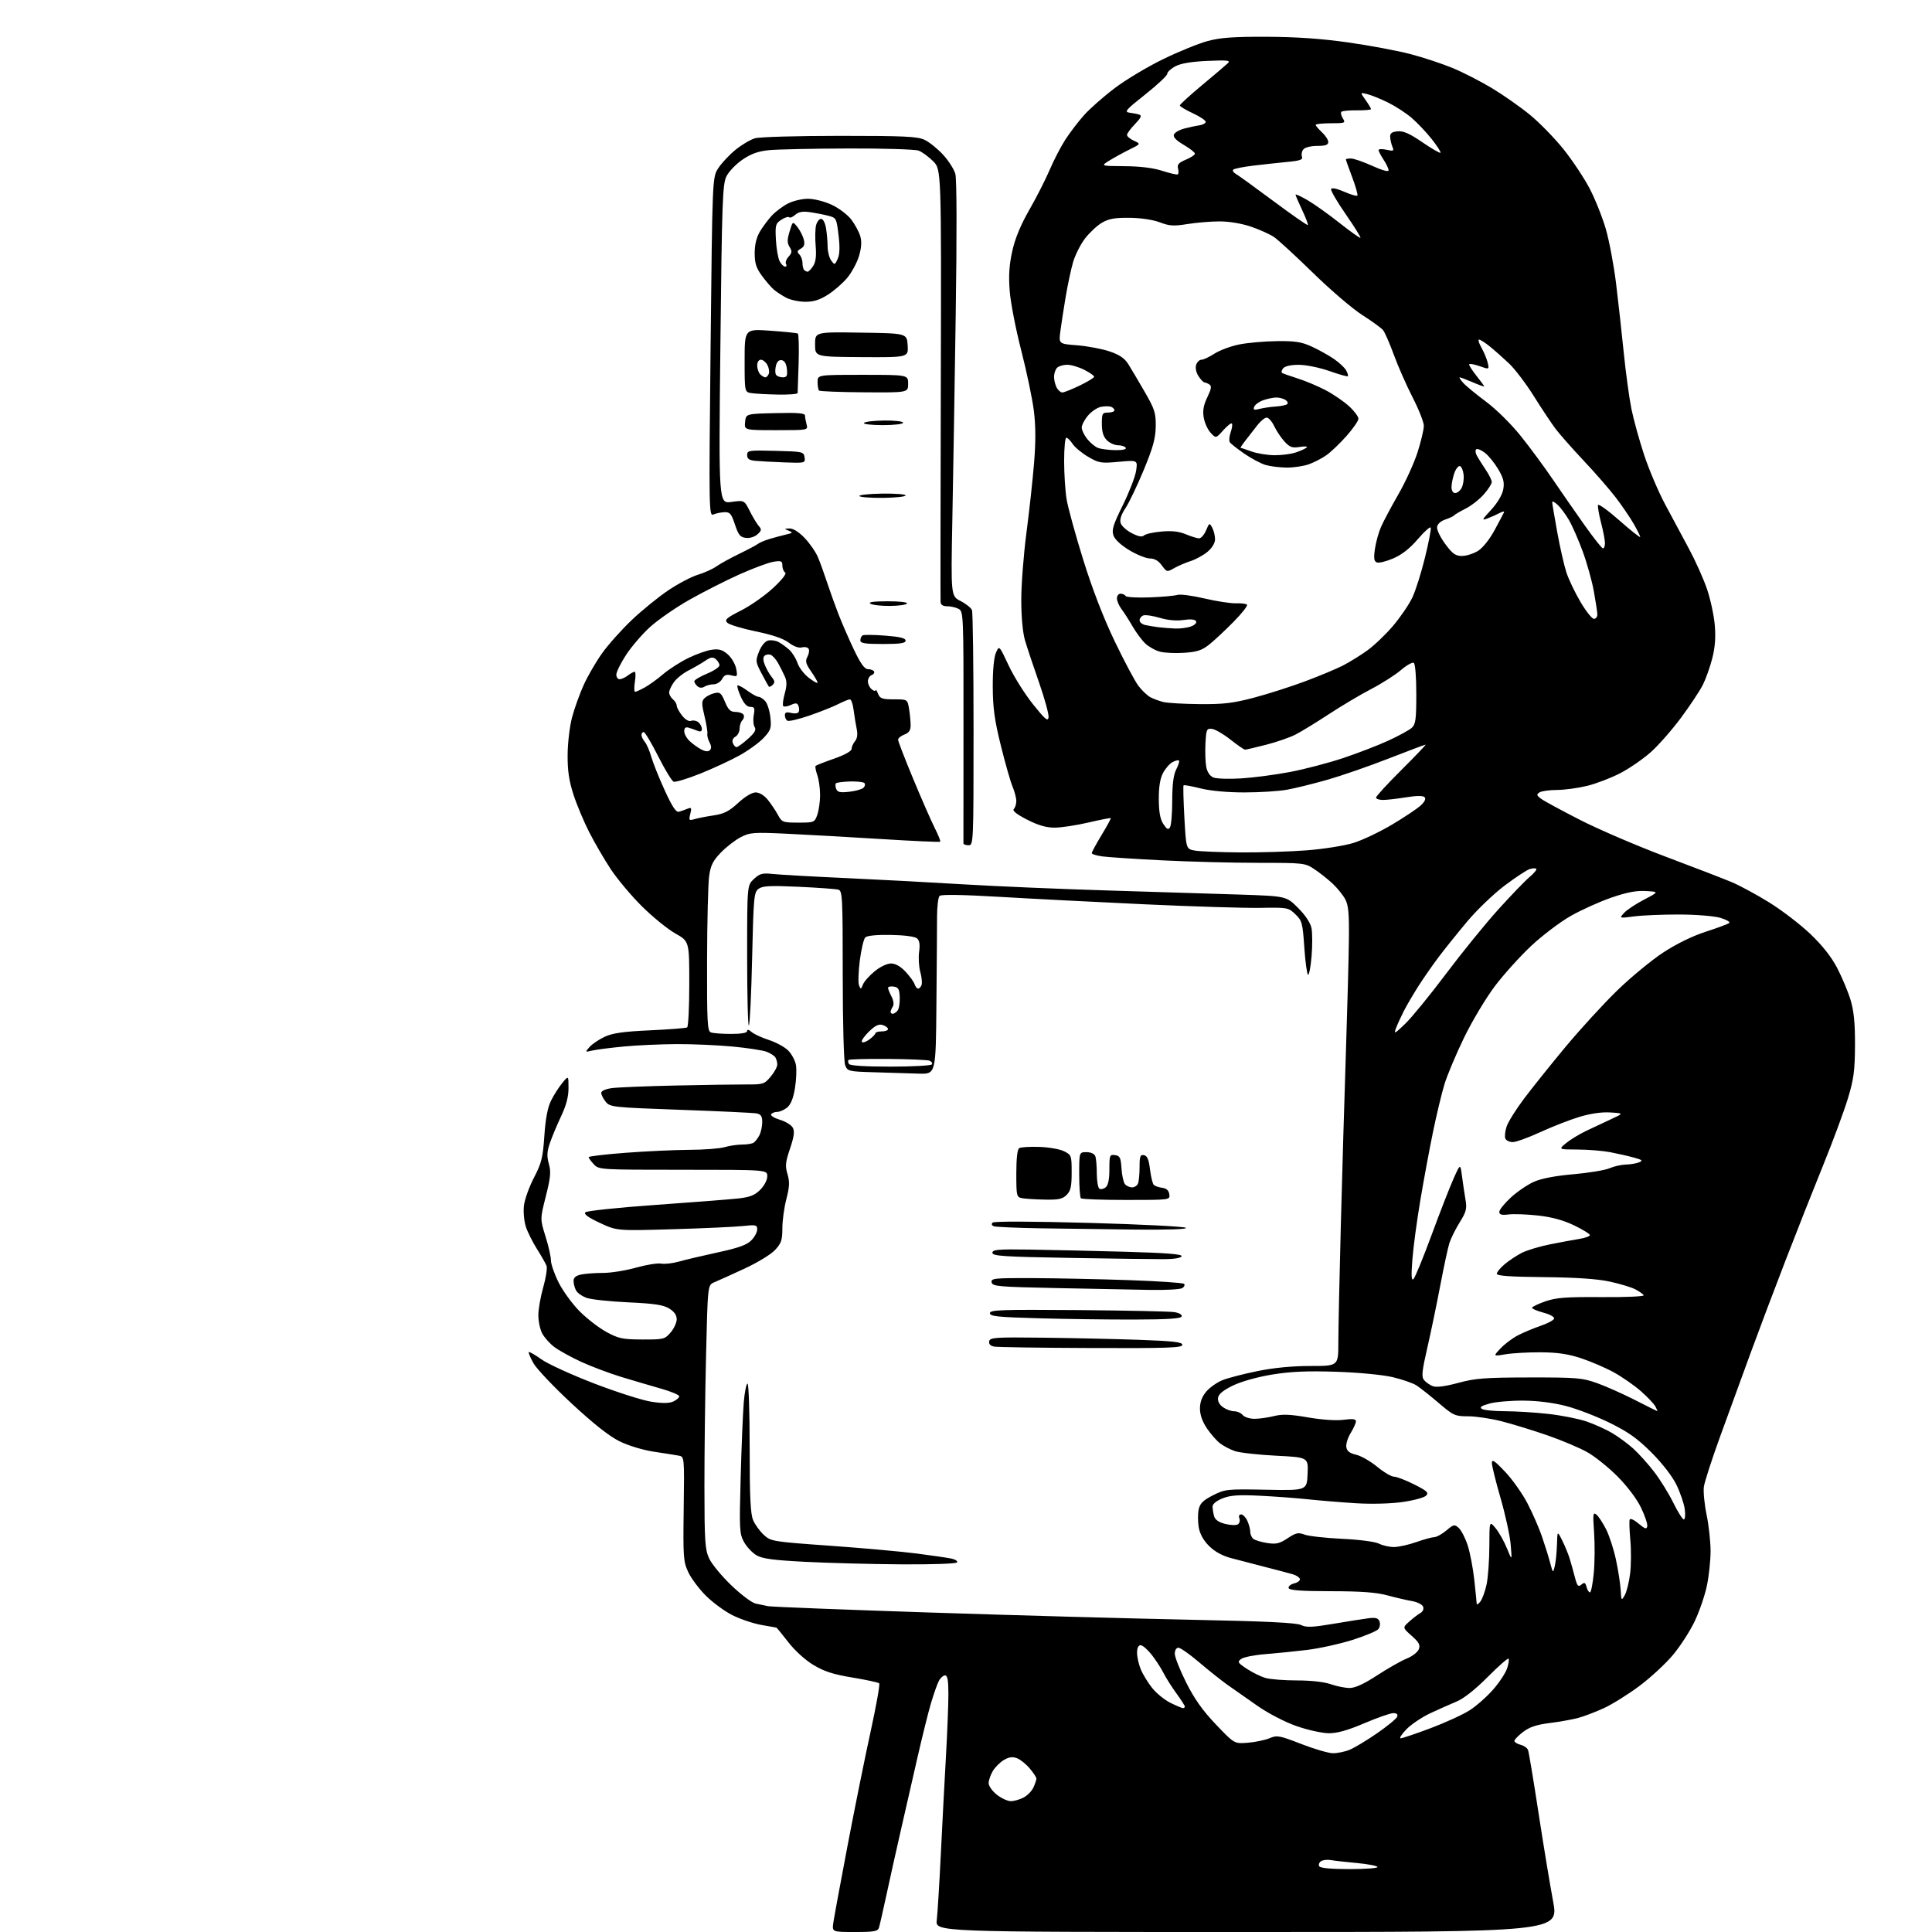 <?xml version="1.0" encoding="UTF-8" standalone="no"?>
<svg 
  version="1.1" 
  xmlns="http://www.w3.org/2000/svg" 
  xmlns:xlink="http://www.w3.org/1999/xlink" 
  xmlns:svg="http://www.w3.org/2000/svg"
  xmlns:rdf="http://www.w3.org/1999/02/22-rdf-syntax-ns#"
  xmlns:cc="http://creativecommons.org/ns#"
  xmlns:dc="http://purl.org/dc/elements/1.1/"
  viewBox="0 0 768 768"
  width="768"
  height="768"
>
<style>svg {background-color: white; }</style>"
<path stroke="none" fill="black" fill-rule="evenodd" d="M339.80,768.00C330.74,768.00 330.74,768.00 331.27,764.25C331.57,762.19 334.12,748.35 336.95,733.50C339.78,718.65 343.90,698.24 346.12,688.15C348.33,678.06 349.85,669.51 349.49,669.15C349.14,668.79 344.37,667.76 338.90,666.86C331.26,665.60 327.66,664.44 323.36,661.86C320.06,659.87 315.96,656.15 313.33,652.75C310.88,649.59 308.77,647.00 308.63,647.00C308.48,647.00 305.72,646.51 302.48,645.91C299.24,645.31 294.10,643.56 291.05,642.01C288.00,640.46 283.30,637.01 280.62,634.34C277.94,631.68 274.79,627.48 273.62,625.00C271.64,620.80 271.52,619.14 271.78,599.78C272.06,579.05 272.06,579.05 269.78,578.63C268.52,578.40 264.12,577.70 260.00,577.09C255.71,576.45 249.89,574.70 246.40,573.00C242.25,570.97 236.15,566.17 227.33,558.00C220.20,551.39 213.33,544.16 212.08,541.93C210.82,539.69 209.98,537.69 210.20,537.47C210.42,537.25 212.70,538.56 215.27,540.39C217.84,542.22 227.26,546.52 236.21,549.96C245.16,553.40 255.36,556.66 258.88,557.20C263.32,557.90 265.99,557.87 267.63,557.12C268.94,556.53 270.00,555.60 270.00,555.05C270.00,554.50 266.74,553.13 262.75,552.00C258.76,550.87 251.68,548.78 247.00,547.36C242.32,545.93 235.16,543.24 231.07,541.37C226.99,539.50 222.15,536.82 220.32,535.43C218.49,534.04 216.32,531.59 215.50,530.00C214.67,528.40 214.00,525.16 214.00,522.80C214.00,520.43 214.88,515.43 215.95,511.69C217.02,507.95 217.61,504.12 217.26,503.19C216.91,502.26 215.20,499.25 213.46,496.50C211.72,493.75 209.72,489.76 209.03,487.63C208.34,485.50 207.99,481.76 208.27,479.31C208.54,476.86 210.33,471.85 212.24,468.18C215.27,462.35 215.80,460.23 216.39,451.50C216.86,444.64 217.69,440.24 219.06,437.50C220.15,435.30 222.16,432.15 223.52,430.50C225.99,427.50 225.99,427.50 225.99,432.50C226.00,435.97 225.09,439.41 223.03,443.77C221.40,447.22 219.40,452.01 218.58,454.41C217.42,457.83 217.33,459.62 218.18,462.64C219.07,465.83 218.87,468.06 216.97,475.55C214.69,484.59 214.69,484.59 216.84,491.47C218.03,495.24 219.00,499.54 219.00,501.01C219.00,502.48 220.37,506.42 222.05,509.78C223.72,513.13 227.45,518.27 230.34,521.19C233.23,524.11 238.04,527.83 241.04,529.47C245.90,532.11 247.47,532.44 255.33,532.47C263.79,532.50 264.27,532.38 266.58,529.69C267.91,528.15 269.00,525.78 269.00,524.43C269.00,522.77 268.02,521.38 265.99,520.14C263.65,518.71 260.03,518.17 249.74,517.70C242.46,517.37 235.03,516.57 233.23,515.94C231.43,515.31 229.52,513.97 228.98,512.96C228.44,511.95 228.00,510.26 228.00,509.19C228.00,507.82 228.91,507.07 231.13,506.62C232.84,506.28 236.75,506.00 239.81,506.00C242.87,506.00 248.72,505.06 252.82,503.91C256.92,502.76 261.41,502.04 262.81,502.30C264.21,502.57 267.41,502.20 269.92,501.49C272.44,500.77 279.39,499.13 285.36,497.84C293.44,496.10 296.84,494.89 298.61,493.11C299.93,491.80 301.00,489.83 301.00,488.74C301.00,486.92 300.53,486.80 295.25,487.37C292.09,487.71 279.53,488.28 267.35,488.64C245.20,489.28 245.20,489.28 238.43,486.11C233.75,483.92 231.98,482.62 232.69,481.91C233.26,481.34 245.83,480.01 260.62,478.97C275.40,477.93 290.18,476.77 293.45,476.41C298.11,475.90 300.00,475.15 302.20,472.96C303.82,471.34 305.00,469.07 305.00,467.58C305.00,465.00 305.00,465.00 271.54,465.00C238.40,465.00 238.06,464.98 236.04,462.81C234.92,461.61 234.00,460.34 234.00,459.99C234.00,459.65 240.64,458.86 248.75,458.25C256.86,457.63 268.23,457.11 274.00,457.08C279.77,457.06 286.07,456.58 287.99,456.02C289.91,455.46 293.06,454.99 294.99,454.98C296.92,454.98 299.00,454.64 299.60,454.23C300.21,453.83 301.22,452.52 301.85,451.32C302.48,450.11 303.00,447.76 303.00,446.08C303.00,443.72 302.50,442.94 300.75,442.60C299.51,442.36 285.91,441.72 270.53,441.17C243.54,440.20 242.49,440.09 240.78,437.97C239.80,436.77 239.00,435.18 239.00,434.45C239.00,433.65 240.67,432.89 243.25,432.54C245.59,432.23 256.95,431.76 268.50,431.51C280.05,431.26 292.70,431.07 296.60,431.09C303.36,431.13 303.84,430.98 306.35,427.99C307.81,426.26 308.99,424.09 308.98,423.17C308.98,422.25 308.63,420.97 308.21,420.31C307.80,419.66 306.22,418.66 304.71,418.08C303.20,417.51 297.14,416.58 291.23,416.02C285.33,415.46 275.32,415.02 269.00,415.05C262.68,415.08 253.22,415.50 248.00,416.00C242.78,416.50 237.15,417.22 235.50,417.60C232.51,418.29 232.50,418.29 234.38,416.17C235.42,415.00 238.12,413.19 240.38,412.13C243.53,410.66 247.79,410.06 258.40,409.57C266.04,409.22 272.68,408.70 273.15,408.41C273.62,408.12 274.00,400.30 274.00,391.04C274.00,374.19 274.00,374.19 268.40,371.03C265.33,369.30 259.34,364.42 255.09,360.19C250.84,355.96 245.28,349.31 242.72,345.42C240.16,341.53 236.34,334.95 234.22,330.80C232.10,326.65 229.28,319.94 227.97,315.88C226.18,310.35 225.59,306.37 225.64,300.00C225.67,295.30 226.47,288.62 227.43,285.06C228.38,281.51 230.46,275.73 232.06,272.21C233.66,268.69 236.94,263.04 239.36,259.65C241.77,256.26 247.08,250.32 251.16,246.45C255.23,242.58 261.77,237.27 265.69,234.64C269.60,232.01 274.90,229.23 277.45,228.46C280.01,227.69 283.31,226.20 284.80,225.14C286.28,224.09 290.36,221.84 293.86,220.15C297.35,218.45 300.73,216.66 301.36,216.16C301.99,215.67 304.07,214.79 306.00,214.22C307.93,213.65 310.85,212.86 312.50,212.48C315.19,211.84 315.30,211.69 313.50,210.96C311.63,210.19 311.65,210.14 313.83,210.07C315.28,210.03 317.55,211.45 319.86,213.86C321.90,215.98 324.30,219.46 325.19,221.61C326.08,223.75 327.69,228.20 328.77,231.50C329.86,234.80 331.87,240.43 333.25,244.00C334.63,247.57 337.42,253.99 339.45,258.25C342.11,263.82 343.68,266.00 345.02,266.00C346.04,266.00 347.13,266.40 347.44,266.90C347.74,267.39 347.32,268.05 346.49,268.36C345.67,268.68 345.00,269.80 345.00,270.85C345.00,271.90 345.68,273.32 346.50,274.00C347.32,274.68 348.03,274.85 348.06,274.37C348.10,273.89 348.53,274.51 349.03,275.75C349.81,277.69 350.67,278.00 355.34,278.00C360.74,278.00 360.74,278.00 361.36,281.75C361.70,283.81 361.98,286.75 361.99,288.27C362.00,290.32 361.34,291.30 359.50,292.00C358.12,292.52 357.00,293.45 357.00,294.05C357.00,294.66 359.73,301.71 363.06,309.73C366.40,317.75 370.25,326.54 371.63,329.26C373.01,331.98 373.96,334.37 373.75,334.59C373.53,334.80 363.04,334.33 350.43,333.54C337.82,332.76 320.95,331.81 312.95,331.43C299.51,330.80 298.11,330.91 294.45,332.79C292.28,333.91 288.73,336.66 286.57,338.89C283.42,342.15 282.50,343.97 281.90,348.22C281.48,351.12 281.11,366.16 281.07,381.64C281.01,406.43 281.19,409.86 282.58,410.39C283.45,410.73 287.05,411.00 290.58,411.00C294.77,411.00 297.00,410.60 297.00,409.85C297.00,409.11 297.64,409.25 298.75,410.22C299.71,411.06 302.82,412.50 305.67,413.42C308.51,414.35 311.95,416.22 313.31,417.58C314.67,418.95 316.06,421.51 316.39,423.28C316.72,425.05 316.55,429.20 316.02,432.50C315.35,436.59 314.37,439.06 312.91,440.25C311.74,441.21 309.95,442.00 308.95,442.00C307.94,442.00 306.85,442.43 306.53,442.95C306.21,443.47 307.78,444.45 310.03,445.13C312.28,445.80 314.58,447.22 315.16,448.29C315.93,449.74 315.66,451.81 314.05,456.58C312.22,461.98 312.07,463.51 313.04,466.73C313.95,469.78 313.86,471.75 312.59,476.66C311.71,480.03 311.00,485.26 311.00,488.29C311.00,492.99 310.57,494.24 308.07,496.92C306.46,498.65 300.95,502.00 295.82,504.36C290.69,506.73 285.34,509.15 283.91,509.74C281.33,510.81 281.33,510.81 280.67,538.65C280.30,553.97 280.01,577.52 280.02,591.00C280.04,612.67 280.26,615.96 281.89,619.50C282.90,621.70 286.87,626.51 290.71,630.19C294.54,633.87 298.88,637.13 300.34,637.44C301.80,637.75 304.06,638.22 305.35,638.48C306.65,638.75 335.56,639.88 369.60,641.00C403.65,642.12 450.18,643.41 473.00,643.87C502.84,644.46 515.24,645.05 517.14,645.96C519.31,647.00 521.59,646.91 530.14,645.47C535.84,644.50 542.12,643.52 544.11,643.27C546.87,642.92 547.87,643.22 548.38,644.54C548.74,645.48 548.53,646.87 547.90,647.62C547.28,648.37 542.66,650.29 537.64,651.89C532.61,653.48 524.45,655.28 519.50,655.88C514.55,656.48 507.05,657.23 502.84,657.56C498.62,657.89 494.38,658.74 493.41,659.44C491.79,660.62 491.98,660.96 495.65,663.39C497.86,664.85 501.20,666.48 503.08,667.02C504.95,667.56 510.60,668.00 515.62,668.00C521.18,668.00 526.41,668.59 529.00,669.50C531.34,670.33 534.71,671.00 536.50,671.00C538.71,671.00 542.21,669.39 547.48,665.95C551.74,663.17 557.01,660.18 559.20,659.30C561.38,658.43 563.54,656.77 563.99,655.61C564.66,653.91 564.11,652.88 561.16,650.26C557.50,647.02 557.50,647.02 560.24,644.56C561.75,643.21 563.74,641.69 564.65,641.18C565.62,640.63 566.06,639.59 565.71,638.68C565.38,637.82 563.39,636.82 561.30,636.46C559.21,636.10 554.80,635.07 551.50,634.18C547.13,632.99 541.04,632.54 529.08,632.53C517.13,632.51 512.56,632.17 512.26,631.29C512.04,630.62 513.03,629.78 514.47,629.42C515.91,629.06 516.92,628.25 516.71,627.63C516.51,627.01 515.25,626.18 513.92,625.80C512.59,625.41 507.68,624.12 503.00,622.92C498.32,621.72 492.14,620.11 489.26,619.34C485.85,618.44 482.82,616.75 480.61,614.54C478.35,612.29 476.97,609.76 476.51,607.09C476.14,604.86 476.13,601.67 476.50,600.00C477.02,597.62 478.27,596.39 482.17,594.41C487.01,591.96 487.72,591.89 503.34,592.19C519.50,592.50 519.50,592.50 519.79,585.91C520.08,579.31 520.08,579.31 507.20,578.66C500.12,578.30 492.79,577.48 490.91,576.84C489.04,576.20 486.38,574.82 485.00,573.76C483.62,572.71 481.26,570.01 479.75,567.77C477.96,565.11 477.00,562.39 477.00,559.93C477.00,557.36 477.80,555.20 479.50,553.19C480.87,551.56 483.77,549.51 485.94,548.64C488.11,547.77 494.37,546.15 499.85,545.03C506.33,543.71 513.70,543.00 520.91,543.00C532.00,543.00 532.00,543.00 532.01,533.75C532.01,528.66 532.46,507.62 533.00,487.00C533.54,466.38 534.44,435.55 535.01,418.50C535.57,401.45 536.11,381.43 536.20,374.00C536.34,363.29 536.04,359.88 534.77,357.50C533.89,355.85 531.67,353.08 529.84,351.35C528.00,349.62 524.75,347.03 522.61,345.60C518.77,343.03 518.48,343.00 500.11,342.99C489.87,342.99 472.73,342.54 462.00,342.00C451.27,341.46 440.59,340.76 438.25,340.44C435.91,340.13 434.00,339.54 434.00,339.12C434.00,338.70 435.76,335.47 437.90,331.93C440.05,328.39 441.68,325.38 441.54,325.23C441.40,325.08 437.38,325.86 432.60,326.98C427.83,328.09 421.80,329.00 419.21,329.00C415.88,329.00 412.68,328.07 408.25,325.80C404.10,323.67 402.34,322.26 403.00,321.60C403.55,321.05 404.00,319.62 404.00,318.42C404.00,317.22 403.31,314.60 402.47,312.59C401.63,310.58 399.54,303.22 397.81,296.22C395.33,286.17 394.67,281.30 394.64,273.00C394.61,266.51 395.09,261.36 395.89,259.50C397.19,256.50 397.19,256.50 400.94,264.50C402.99,268.90 407.34,275.83 410.59,279.90C415.45,285.98 416.56,286.92 416.82,285.16C416.99,283.99 415.28,277.73 413.02,271.26C410.75,264.79 408.24,257.25 407.44,254.50C406.55,251.45 405.97,245.20 405.97,238.50C405.97,232.45 406.89,220.53 408.00,212.00C409.12,203.47 410.49,190.98 411.04,184.24C411.75,175.71 411.73,169.36 410.98,163.32C410.39,158.56 408.13,147.76 405.96,139.33C403.79,130.90 401.72,120.25 401.37,115.66C400.90,109.54 401.17,105.31 402.40,99.80C403.53,94.73 405.73,89.41 409.18,83.40C411.99,78.50 415.63,71.35 417.27,67.50C418.92,63.65 421.71,58.25 423.49,55.50C425.27,52.75 428.61,48.38 430.92,45.78C433.23,43.19 438.74,38.33 443.18,34.99C447.61,31.64 456.25,26.48 462.37,23.51C468.49,20.53 476.43,17.30 480.00,16.33C485.08,14.95 490.20,14.58 503.50,14.62C515.34,14.67 525.21,15.35 536.00,16.88C544.52,18.09 555.68,20.18 560.78,21.53C565.89,22.87 573.42,25.37 577.52,27.07C581.62,28.78 588.61,32.36 593.07,35.04C597.52,37.72 604.30,42.47 608.14,45.61C611.98,48.75 618.01,54.94 621.56,59.37C625.10,63.80 629.77,70.83 631.94,75.01C634.12,79.18 636.99,86.40 638.34,91.05C639.69,95.70 641.51,105.36 642.39,112.50C643.27,119.65 644.65,132.08 645.46,140.13C646.27,148.18 647.65,158.30 648.53,162.63C649.42,166.96 651.71,175.22 653.62,181.00C655.54,186.78 659.27,195.55 661.92,200.50C664.56,205.45 668.82,213.39 671.38,218.13C673.94,222.88 677.17,230.08 678.55,234.13C679.93,238.19 681.33,244.65 681.65,248.50C682.07,253.38 681.76,257.40 680.64,261.75C679.76,265.19 678.08,269.91 676.90,272.25C675.72,274.59 671.83,280.45 668.26,285.28C664.68,290.11 659.27,296.27 656.23,298.98C653.19,301.69 647.73,305.45 644.10,307.34C640.47,309.23 634.55,311.50 630.94,312.39C627.33,313.27 621.93,314.01 618.94,314.02C615.95,314.02 612.83,314.46 612.00,314.98C610.72,315.79 610.79,316.14 612.50,317.46C613.60,318.30 620.58,322.09 628.00,325.88C635.42,329.68 650.73,336.25 662.00,340.49C673.27,344.73 685.13,349.30 688.35,350.65C691.56,352.00 698.28,355.63 703.27,358.72C708.26,361.81 715.59,367.42 719.56,371.19C724.38,375.77 727.94,380.27 730.30,384.77C732.23,388.47 734.63,394.20 735.63,397.50C736.95,401.91 737.42,406.69 737.39,415.50C737.34,425.58 736.90,428.94 734.62,436.50C733.13,441.45 728.72,453.38 724.81,463.00C720.90,472.62 714.14,489.73 709.79,501.00C705.43,512.27 699.16,528.92 695.83,538.00C692.51,547.08 687.09,561.92 683.79,571.00C680.49,580.08 677.58,589.09 677.31,591.04C677.05,592.98 677.54,598.02 678.42,602.24C679.29,606.46 679.99,612.97 679.98,616.71C679.97,620.44 679.30,626.64 678.49,630.47C677.68,634.31 675.51,640.61 673.67,644.47C671.84,648.34 667.96,654.35 665.06,657.83C662.16,661.31 656.13,666.89 651.65,670.23C647.17,673.57 640.80,677.54 637.50,679.05C634.20,680.56 629.62,682.30 627.33,682.91C625.03,683.53 619.95,684.44 616.04,684.93C610.82,685.58 608.00,686.53 605.46,688.46C603.56,689.91 602.00,691.52 602.00,692.03C602.00,692.54 603.09,693.24 604.43,693.57C605.76,693.91 607.11,694.84 607.42,695.65C607.73,696.46 609.58,707.56 611.53,720.31C613.48,733.06 616.11,749.01 617.37,755.75C619.66,768.00 619.66,768.00 495.74,768.00C371.81,768.00 371.81,768.00 372.38,763.25C372.69,760.64 373.43,748.60 374.02,736.50C374.61,724.40 375.52,706.98 376.05,697.79C376.57,688.60 377.00,677.68 377.00,673.54C377.00,667.93 376.66,666.00 375.67,666.00C374.94,666.00 373.82,667.01 373.18,668.25C372.54,669.49 371.15,673.42 370.09,677.00C369.02,680.58 366.57,690.48 364.62,699.00C362.68,707.52 359.70,720.58 358.00,728.00C356.30,735.42 353.79,746.67 352.43,753.00C351.07,759.33 349.71,765.29 349.41,766.25C348.94,767.75 347.56,768.00 339.80,768.00zM536.62,743.00C542.94,743.00 547.88,742.61 547.59,742.14C547.29,741.67 543.60,740.97 539.38,740.58C535.15,740.20 530.53,739.68 529.10,739.42C527.67,739.16 525.88,739.36 525.12,739.86C524.36,740.36 524.05,741.28 524.43,741.89C524.87,742.60 529.26,743.00 536.62,743.00zM401.80,715.99C403.06,716.00 405.34,715.36 406.85,714.57C408.37,713.79 410.15,711.97 410.81,710.53C411.46,709.09 412.00,707.51 412.00,707.03C412.00,706.55 410.80,704.73 409.34,702.99C407.87,701.25 405.59,699.41 404.25,698.91C402.49,698.24 401.08,698.43 399.05,699.63C397.52,700.53 395.54,702.52 394.64,704.04C393.74,705.56 393.00,707.72 393.00,708.83C393.00,709.94 394.46,712.01 396.25,713.42C398.04,714.83 400.53,715.98 401.80,715.99zM529.78,696.93C531.59,696.97 534.64,696.34 536.56,695.54C538.49,694.73 543.39,691.78 547.45,688.97C551.51,686.16 555.09,683.22 555.39,682.43C555.76,681.47 555.25,681.00 553.84,681.00C552.69,681.00 547.53,682.80 542.38,685.00C535.80,687.81 531.61,689.00 528.26,688.99C525.64,688.98 519.90,687.72 515.50,686.19C510.89,684.58 504.33,681.20 500.00,678.20C495.88,675.34 490.45,671.54 487.94,669.75C485.43,667.96 480.34,663.91 476.63,660.75C472.92,657.59 469.24,655.00 468.44,655.00C467.59,655.00 467.00,655.98 467.00,657.40C467.00,658.72 469.03,663.85 471.51,668.80C474.78,675.34 478.03,679.92 483.35,685.51C490.68,693.20 490.68,693.20 496.09,692.76C499.07,692.51 502.94,691.70 504.69,690.96C507.64,689.71 508.57,689.88 517.19,693.23C522.31,695.22 527.98,696.89 529.78,696.93zM556.79,691.00C557.44,691.00 562.79,689.19 568.69,686.98C574.58,684.76 581.57,681.56 584.23,679.85C586.89,678.15 591.07,674.45 593.53,671.64C595.99,668.84 598.49,665.04 599.10,663.20C599.70,661.37 599.96,659.63 599.67,659.34C599.38,659.05 595.63,662.35 591.32,666.68C586.41,671.62 581.83,675.23 579.00,676.40C576.52,677.42 571.80,679.52 568.50,681.07C565.20,682.62 560.95,685.48 559.05,687.44C557.16,689.40 556.14,691.00 556.79,691.00zM470.25,679.00C470.66,679.00 471.00,678.72 471.00,678.38C471.00,678.05 469.48,675.68 467.63,673.13C465.78,670.59 463.46,666.92 462.49,665.00C461.52,663.08 459.40,659.81 457.78,657.75C456.16,655.69 454.19,654.00 453.42,654.00C452.51,654.00 452.00,655.08 452.00,657.03C452.00,658.70 452.67,661.66 453.49,663.62C454.30,665.58 456.33,668.89 457.99,670.98C459.65,673.08 462.92,675.74 465.25,676.90C467.59,678.05 469.84,679.00 470.25,679.00zM588.47,636.64C589.25,635.62 590.36,632.56 590.94,629.84C591.52,627.12 592.02,620.31 592.04,614.70C592.07,604.50 592.07,604.50 594.54,607.50C595.90,609.15 597.93,612.75 599.04,615.50C601.07,620.50 601.07,620.50 600.52,614.00C600.22,610.42 598.40,602.10 596.49,595.50C594.58,588.90 593.02,582.60 593.04,581.50C593.07,579.94 594.22,580.72 598.31,585.05C601.19,588.10 605.17,593.73 607.16,597.55C609.15,601.37 611.71,607.20 612.85,610.50C614.00,613.80 615.48,618.52 616.14,621.00C617.35,625.49 617.35,625.50 618.06,622.50C618.45,620.85 618.83,617.02 618.92,614.00C619.08,608.50 619.08,608.50 620.98,612.31C622.03,614.40 623.33,617.55 623.89,619.31C624.44,621.06 625.39,624.45 626.00,626.82C626.95,630.49 627.34,630.96 628.61,629.91C629.84,628.89 630.20,629.05 630.67,630.84C630.98,632.03 631.59,633.00 632.03,633.00C632.47,633.00 633.15,629.54 633.55,625.31C633.95,621.08 634.00,613.84 633.68,609.22C633.15,601.75 633.25,600.97 634.62,602.10C635.47,602.80 637.19,605.43 638.46,607.94C639.73,610.45 641.49,615.88 642.37,620.00C643.25,624.12 644.09,629.52 644.24,632.00C644.49,636.35 644.55,636.42 645.87,634.10C646.62,632.78 647.57,628.95 647.99,625.58C648.41,622.22 648.45,616.25 648.09,612.32C647.73,608.40 647.61,604.68 647.81,604.08C648.02,603.44 649.52,604.10 651.34,605.63C653.91,607.80 654.56,608.00 654.81,606.71C654.98,605.84 653.87,602.51 652.33,599.31C650.67,595.86 646.89,590.84 643.02,586.94C639.43,583.33 634.02,578.98 631.00,577.28C627.98,575.57 620.83,572.55 615.12,570.57C609.41,568.59 601.23,566.08 596.95,564.99C592.67,563.89 586.68,563.00 583.64,563.00C578.41,563.00 577.76,562.71 571.95,557.75C568.56,554.86 564.61,551.73 563.17,550.78C561.73,549.83 557.39,548.32 553.53,547.42C549.44,546.48 540.01,545.58 531.00,545.29C519.45,544.92 512.99,545.21 505.62,546.42C499.79,547.38 493.45,549.16 490.12,550.77C486.22,552.67 484.41,554.16 484.19,555.65C484.00,557.00 484.74,558.40 486.17,559.40C487.42,560.28 489.41,561.00 490.60,561.00C491.79,561.00 493.32,561.67 494.00,562.50C494.68,563.33 496.79,564.00 498.68,564.00C500.57,564.00 504.04,563.51 506.40,562.92C509.73,562.08 512.76,562.20 519.96,563.44C525.56,564.41 531.16,564.78 534.11,564.39C537.72,563.91 539.00,564.07 539.00,565.00C539.00,565.70 538.07,567.77 536.93,569.62C535.79,571.46 535.00,573.97 535.18,575.20C535.41,576.83 536.46,577.66 539.09,578.28C541.07,578.74 544.83,580.90 547.45,583.06C550.07,585.23 553.08,587.00 554.14,587.00C555.19,587.00 558.80,588.39 562.16,590.08C567.38,592.72 568.06,593.36 566.87,594.56C566.10,595.33 561.88,596.46 557.49,597.08C552.77,597.75 545.21,597.94 539.00,597.56C533.23,597.20 524.67,596.50 520.00,596.00C515.33,595.51 506.65,594.86 500.71,594.57C492.25,594.16 489.07,594.39 485.96,595.63C483.58,596.58 482.01,597.87 482.01,598.86C482.02,599.76 482.29,601.47 482.60,602.65C483.00,604.11 484.41,605.11 486.99,605.77C489.09,606.30 491.37,606.39 492.05,605.97C492.73,605.55 493.01,604.48 492.68,603.60C492.31,602.64 492.58,602.00 493.37,602.00C494.09,602.00 495.20,603.15 495.84,604.55C496.48,605.95 497.00,607.92 497.00,608.92C497.00,609.93 497.56,611.20 498.25,611.74C498.94,612.28 501.41,613.02 503.75,613.38C507.30,613.92 508.65,613.60 511.85,611.48C515.16,609.29 516.10,609.09 518.57,610.03C520.15,610.63 526.86,611.38 533.47,611.70C540.49,612.04 546.62,612.84 548.20,613.64C549.69,614.39 552.39,614.99 554.20,614.97C556.02,614.95 559.98,614.06 563.00,613.00C566.02,611.94 569.25,611.05 570.17,611.03C571.09,611.01 573.25,609.82 574.96,608.38C577.87,605.93 578.19,605.87 579.89,607.40C580.89,608.31 582.48,611.40 583.42,614.27C584.36,617.15 585.54,623.33 586.05,628.00C586.55,632.67 586.99,636.95 587.01,637.50C587.04,638.05 587.70,637.66 588.47,636.64zM358.19,621.85C346.26,621.77 329.12,621.32 320.10,620.85C307.40,620.20 303.02,619.61 300.71,618.25C299.07,617.29 296.85,614.92 295.77,613.00C293.95,609.72 293.86,608.09 294.43,587.19C294.76,574.92 295.32,561.53 295.66,557.44C296.01,553.35 296.68,550.00 297.15,550.00C297.62,550.00 298.00,561.49 298.00,575.53C298.00,594.99 298.33,601.83 299.38,604.28C300.13,606.05 302.05,608.69 303.63,610.14C306.43,612.72 307.06,612.82 330.00,614.46C342.93,615.38 358.45,616.77 364.50,617.56C370.55,618.34 376.74,619.25 378.26,619.57C379.78,619.90 380.76,620.58 380.45,621.08C380.13,621.60 370.47,621.94 358.19,621.85zM669.35,604.00C669.85,604.00 670.02,602.17 669.72,599.94C669.42,597.70 667.92,593.32 666.40,590.20C664.73,586.79 660.77,581.68 656.49,577.40C650.93,571.84 647.29,569.25 639.93,565.62C634.74,563.07 626.90,560.05 622.50,558.91C617.45,557.60 611.18,556.81 605.50,556.77C600.55,556.74 594.51,557.26 592.08,557.94C588.82,558.85 588.03,559.41 589.08,560.07C589.86,560.56 594.01,560.98 598.29,560.98C602.57,560.99 610.34,561.47 615.54,562.06C620.75,562.64 627.56,563.99 630.67,565.06C633.79,566.13 638.34,568.18 640.79,569.62C643.24,571.06 647.04,573.85 649.23,575.82C651.41,577.80 655.15,581.94 657.52,585.03C659.90,588.12 663.33,593.65 665.14,597.32C666.95,601.00 668.84,604.00 669.35,604.00zM658.79,560.95C658.94,560.98 658.61,560.15 658.05,559.10C657.50,558.06 654.90,555.32 652.29,553.02C649.67,550.72 644.83,547.35 641.52,545.53C638.21,543.71 632.35,541.19 628.50,539.92C623.38,538.23 619.09,537.60 612.50,537.56C607.55,537.53 601.25,537.88 598.50,538.34C593.50,539.18 593.50,539.18 596.50,536.00C598.15,534.25 601.29,531.89 603.49,530.77C605.68,529.64 609.71,527.96 612.43,527.03C615.15,526.11 617.56,524.83 617.77,524.19C617.99,523.53 616.20,522.51 613.58,521.81C611.06,521.14 609.00,520.26 609.00,519.87C609.00,519.48 611.36,518.34 614.25,517.33C618.62,515.81 622.39,515.52 636.73,515.62C646.44,515.69 653.72,515.36 653.42,514.87C653.12,514.38 651.57,513.31 649.98,512.49C648.38,511.66 643.80,510.29 639.79,509.43C634.90,508.38 626.34,507.80 613.75,507.68C600.29,507.55 595.00,507.17 595.00,506.34C595.00,505.70 596.41,503.99 598.13,502.54C599.86,501.09 602.92,499.06 604.93,498.03C606.95,497.01 611.95,495.49 616.05,494.67C620.15,493.85 625.41,492.87 627.75,492.50C630.09,492.13 632.00,491.44 632.00,490.97C632.00,490.51 629.19,488.77 625.75,487.11C621.51,485.07 616.93,483.81 611.50,483.20C607.10,482.71 601.81,482.51 599.75,482.76C596.90,483.11 596.00,482.86 596.00,481.74C596.00,480.92 598.06,478.36 600.57,476.04C603.09,473.72 607.22,470.90 609.76,469.78C612.74,468.46 618.28,467.40 625.44,466.78C631.52,466.25 637.98,465.18 639.78,464.41C641.59,463.63 644.52,462.97 646.28,462.93C648.05,462.89 650.40,462.50 651.50,462.06C653.20,461.38 652.88,461.08 649.41,460.13C647.16,459.51 642.94,458.56 640.02,458.00C637.11,457.45 631.30,456.98 627.11,456.96C619.50,456.93 619.50,456.93 622.50,454.44C624.15,453.07 627.75,450.88 630.50,449.56C633.25,448.24 637.75,446.13 640.50,444.86C645.50,442.55 645.50,442.55 640.12,442.22C636.64,442.00 632.26,442.64 627.74,444.01C623.89,445.18 616.91,447.91 612.23,450.07C607.55,452.23 602.64,454.00 601.33,454.00C600.01,454.00 598.69,453.34 598.38,452.54C598.07,451.74 598.31,449.60 598.91,447.79C599.51,445.98 602.59,441.05 605.75,436.84C608.91,432.62 616.35,423.34 622.28,416.20C628.22,409.07 637.51,398.92 642.94,393.66C648.37,388.39 656.62,381.59 661.28,378.56C666.54,375.13 672.93,372.02 678.13,370.35C682.73,368.87 686.89,367.31 687.38,366.90C687.86,366.49 686.28,365.57 683.88,364.86C681.41,364.13 674.26,363.55 667.50,363.53C660.90,363.52 652.83,363.85 649.57,364.28C643.64,365.06 643.64,365.06 645.57,362.92C646.63,361.74 650.20,359.37 653.50,357.64C659.50,354.50 659.50,354.50 654.26,354.20C650.46,353.98 646.68,354.70 640.54,356.82C635.87,358.43 628.59,361.71 624.36,364.12C620.13,366.53 613.08,371.88 608.68,376.00C604.28,380.12 597.78,387.32 594.24,392.00C590.70,396.68 585.18,405.90 581.98,412.50C578.78,419.10 575.26,427.47 574.16,431.11C573.06,434.74 571.01,443.29 569.61,450.11C568.21,456.92 565.95,469.11 564.59,477.19C563.23,485.27 561.81,495.84 561.44,500.69C560.94,507.18 561.05,509.22 561.88,508.45C562.49,507.87 565.73,500.00 569.07,490.95C572.41,481.90 576.34,471.80 577.82,468.50C580.50,462.50 580.50,462.50 581.16,467.50C581.52,470.25 582.14,474.42 582.54,476.77C583.18,480.49 582.88,481.68 580.25,485.90C578.59,488.57 576.75,492.27 576.16,494.13C575.57,495.98 573.94,503.57 572.53,511.00C571.12,518.42 568.81,529.57 567.38,535.77C565.22,545.18 565.01,547.31 566.11,548.63C566.83,549.50 568.39,550.58 569.59,551.03C571.00,551.57 574.49,551.12 579.63,549.73C586.44,547.88 590.26,547.59 608.00,547.56C626.87,547.54 629.01,547.72 634.88,549.82C638.39,551.08 645.14,554.09 649.88,556.50C654.62,558.92 658.63,560.92 658.79,560.95zM433.75,535.86C413.81,535.79 396.46,535.53 395.19,535.29C393.68,535.00 393.00,534.27 393.22,533.17C393.52,531.66 395.60,531.52 414.52,531.75C426.06,531.88 443.26,532.27 452.75,532.60C466.53,533.09 470.00,533.49 470.00,534.61C470.00,535.77 464.13,535.98 433.75,535.86zM450.92,524.54C440.79,524.57 423.73,524.34 413.00,524.04C396.57,523.59 393.50,523.26 393.50,522.00C393.50,520.69 397.93,520.54 428.50,520.78C447.75,520.94 464.99,521.30 466.81,521.59C468.77,521.90 469.97,522.60 469.73,523.31C469.44,524.17 464.26,524.51 450.92,524.54zM457.00,512.76C450.68,512.65 434.03,512.32 420.01,512.03C396.78,511.55 394.50,511.35 394.19,509.75C393.88,508.14 395.17,508.01 410.68,508.07C419.93,508.11 437.05,508.47 448.72,508.87C460.39,509.27 470.28,509.94 470.69,510.36C471.10,510.77 470.78,511.53 469.97,512.04C469.16,512.55 463.32,512.88 457.00,512.76zM462.92,500.54C459.39,500.56 442.55,500.34 425.50,500.04C398.85,499.58 394.50,499.29 394.50,498.00C394.50,496.72 396.73,496.53 409.50,496.73C417.75,496.86 434.76,497.24 447.30,497.59C463.64,498.05 469.99,498.55 469.72,499.36C469.49,500.05 466.80,500.52 462.92,500.54zM451.45,488.78C439.93,488.65 422.85,488.42 413.50,488.27C404.15,488.11 395.86,487.75 395.08,487.46C394.22,487.14 394.02,486.58 394.59,486.01C395.15,485.45 410.11,485.49 433.01,486.12C453.63,486.69 470.93,487.57 471.45,488.08C472.03,488.64 464.28,488.91 451.45,488.78zM415.25,476.86C411.54,476.79 407.49,476.53 406.25,476.29C404.11,475.88 404.00,475.41 404.00,466.49C404.00,460.48 404.41,456.86 405.16,456.40C405.79,456.01 409.38,455.79 413.13,455.91C416.89,456.03 421.32,456.81 422.98,457.64C425.90,459.10 426.00,459.37 426.00,466.07C426.00,471.67 425.62,473.38 424.00,475.00C422.36,476.64 420.78,476.98 415.25,476.86zM447.74,477.00C438.16,477.00 430.03,476.70 429.67,476.33C429.30,475.97 429.00,471.69 429.00,466.83C429.00,458.00 429.00,458.00 431.89,458.00C433.61,458.00 435.03,458.64 435.39,459.58C435.73,460.45 436.00,463.58 436.00,466.52C436.00,469.47 436.47,472.17 437.04,472.53C437.62,472.88 438.74,472.63 439.54,471.96C440.52,471.15 441.00,468.79 441.00,464.81C441.00,459.21 441.13,458.88 443.25,459.18C445.19,459.46 445.54,460.19 445.81,464.47C445.99,467.21 446.60,470.02 447.19,470.72C447.77,471.43 449.04,472.00 450.02,472.00C450.99,472.00 452.06,471.29 452.39,470.42C452.73,469.55 453.00,466.59 453.00,463.84C453.00,459.63 453.27,458.91 454.75,459.19C456.05,459.44 456.67,460.90 457.15,464.87C457.51,467.80 458.19,470.57 458.65,471.02C459.12,471.47 460.62,471.98 462.00,472.17C463.70,472.39 464.60,473.22 464.82,474.75C465.14,477.00 465.14,477.00 447.74,477.00zM365.25,426.79C361.54,426.67 353.65,426.43 347.71,426.25C337.22,425.94 336.90,425.86 335.96,423.40C335.42,421.96 335.00,406.45 335.00,387.50C335.00,356.58 334.87,354.10 333.25,353.65C332.29,353.38 325.20,352.87 317.50,352.51C306.06,351.99 303.14,352.14 301.54,353.32C299.71,354.68 299.54,356.50 298.98,380.86C298.66,395.21 298.08,407.26 297.69,407.64C297.31,408.02 297.00,395.64 297.00,380.12C297.00,351.90 297.00,351.90 299.70,349.40C302.05,347.22 303.04,346.97 307.45,347.44C310.23,347.73 323.07,348.45 336.00,349.04C348.93,349.63 370.07,350.75 383.00,351.54C395.93,352.32 421.80,353.42 440.50,353.98C459.20,354.54 482.79,355.28 492.91,355.61C511.32,356.23 511.32,356.23 515.99,360.90C518.92,363.83 520.92,366.83 521.34,368.96C521.71,370.82 521.73,375.85 521.37,380.14C521.01,384.43 520.37,387.73 519.95,387.47C519.54,387.21 518.87,382.31 518.48,376.58C517.82,366.86 517.58,365.97 514.92,363.43C512.14,360.76 511.82,360.70 500.95,360.89C494.83,361.00 474.22,360.36 455.16,359.48C436.10,358.60 410.15,357.27 397.50,356.52C382.72,355.65 374.14,355.51 373.50,356.13C372.95,356.66 372.50,360.34 372.49,364.30C372.49,368.26 372.38,383.99 372.24,399.25C372.00,427.00 372.00,427.00 365.25,426.79zM354.00,424.00C362.74,424.00 370.13,423.60 370.44,423.10C370.74,422.61 370.32,421.95 369.50,421.64C368.67,421.32 361.22,421.01 352.92,420.94C344.63,420.88 337.61,421.06 337.32,421.35C337.03,421.63 337.10,422.35 337.46,422.93C337.88,423.62 343.83,424.00 354.00,424.00zM345.53,413.25C346.85,412.29 347.95,411.16 347.97,410.75C347.99,410.34 349.12,410.00 350.50,410.00C351.88,410.00 353.00,409.58 353.00,409.07C353.00,408.55 352.05,407.83 350.90,407.47C349.34,406.97 347.93,407.64 345.44,410.06C343.59,411.85 342.31,413.70 342.60,414.16C342.89,414.62 344.20,414.21 345.53,413.25zM558.56,407.00C561.14,404.52 568.44,395.59 574.78,387.15C581.12,378.71 590.46,367.21 595.53,361.60C600.59,355.99 606.20,350.17 607.99,348.66C609.79,347.15 611.00,345.67 610.70,345.37C610.40,345.06 609.20,345.12 608.03,345.49C606.86,345.86 602.38,348.82 598.08,352.06C593.77,355.31 587.12,361.68 583.30,366.23C579.49,370.78 574.33,377.20 571.84,380.50C569.36,383.80 565.70,389.06 563.72,392.19C561.73,395.32 559.16,399.72 558.01,401.97C556.86,404.23 555.46,407.29 554.90,408.78C554.00,411.19 554.41,410.99 558.56,407.00zM354.88,403.00C355.36,403.00 356.22,402.44 356.79,401.75C357.35,401.06 357.75,398.70 357.66,396.50C357.53,393.17 357.12,392.45 355.25,392.18C354.01,392.00 353.00,392.23 353.01,392.68C353.01,393.13 353.63,394.69 354.39,396.13C355.23,397.74 355.42,399.30 354.90,400.13C354.42,400.89 354.02,401.84 354.02,402.25C354.01,402.66 354.39,403.00 354.88,403.00zM343.02,391.39C343.46,390.23 345.55,387.87 347.64,386.14C349.85,384.32 352.60,383.00 354.18,383.00C355.95,383.00 357.96,384.13 359.95,386.25C361.63,388.04 363.26,390.29 363.57,391.25C363.88,392.21 364.51,393.00 364.96,393.00C365.41,393.00 366.03,392.36 366.33,391.57C366.63,390.79 366.41,388.44 365.83,386.36C365.26,384.27 365.05,380.68 365.36,378.38C365.77,375.38 365.52,373.85 364.49,372.99C363.63,372.28 359.38,371.73 354.07,371.64C348.48,371.55 344.67,371.93 343.96,372.64C343.33,373.27 342.35,377.42 341.78,381.85C341.22,386.28 341.08,390.72 341.48,391.71C342.14,393.36 342.27,393.33 343.02,391.39zM493.00,338.85C500.98,338.91 512.90,338.53 519.50,338.02C526.11,337.51 534.44,336.18 538.02,335.08C541.59,333.97 548.51,330.69 553.38,327.78C558.26,324.88 563.37,321.46 564.75,320.18C566.38,318.67 566.92,317.52 566.28,316.88C565.65,316.25 563.06,316.27 558.90,316.95C555.38,317.52 551.26,317.99 549.75,317.99C548.24,318.00 547.00,317.57 547.00,317.05C547.00,316.53 551.54,311.58 557.10,306.05C562.65,300.52 566.97,296.00 566.70,296.00C566.42,296.00 559.81,298.49 552.00,301.53C544.20,304.58 533.24,308.37 527.66,309.97C522.07,311.56 514.83,313.35 511.57,313.93C508.30,314.52 500.68,315.00 494.63,315.00C487.87,315.00 481.17,314.38 477.25,313.40C473.74,312.52 470.70,311.97 470.49,312.17C470.29,312.38 470.43,318.16 470.81,325.02C471.50,337.50 471.50,337.50 475.00,338.12C476.93,338.46 485.02,338.79 493.00,338.85zM385.00,336.00C383.90,336.00 382.99,335.66 382.98,335.25C382.97,334.84 382.98,313.93 383.00,288.80C383.04,244.46 382.98,243.06 381.08,242.05C380.01,241.47 377.98,241.00 376.57,241.00C374.83,241.00 373.96,240.43 373.89,239.25C373.82,238.29 373.87,199.22 373.99,152.43C374.20,67.36 374.20,67.36 370.94,64.09C369.14,62.30 366.55,60.40 365.18,59.88C363.82,59.36 351.18,58.97 337.10,59.02C323.02,59.07 308.87,59.37 305.66,59.69C301.38,60.12 298.56,61.13 295.16,63.45C292.60,65.19 289.73,68.17 288.78,70.07C287.23,73.18 286.99,79.85 286.37,136.88C285.67,200.23 285.67,200.23 290.77,199.53C295.87,198.83 295.87,198.83 298.05,203.16C299.25,205.55 300.86,208.21 301.62,209.09C302.83,210.46 302.75,210.91 301.10,212.41C299.99,213.41 298.04,214.01 296.49,213.82C294.25,213.55 293.53,212.67 292.15,208.50C290.74,204.22 290.14,203.51 288.00,203.60C286.62,203.65 284.66,204.06 283.63,204.50C281.81,205.28 281.78,203.51 282.47,137.90C283.18,70.50 283.18,70.50 285.52,66.87C286.81,64.87 289.88,61.59 292.34,59.58C294.80,57.56 298.31,55.48 300.15,54.96C301.98,54.43 317.15,54.00 333.84,54.00C359.56,54.00 364.71,54.24 367.56,55.60C369.41,56.47 372.70,59.13 374.88,61.49C377.06,63.86 379.26,67.30 379.77,69.15C380.33,71.17 380.39,93.16 379.92,124.50C379.50,153.10 378.89,190.10 378.57,206.73C377.99,236.95 377.99,236.95 381.87,238.93C384.01,240.02 386.03,241.65 386.38,242.54C386.72,243.43 387.00,264.83 387.00,290.08C387.00,335.33 386.97,336.00 385.00,336.00zM465.09,328.88C465.58,328.12 465.98,323.32 465.98,318.20C466.00,311.72 466.48,307.98 467.57,305.86C468.44,304.18 468.93,302.59 468.66,302.33C468.39,302.06 467.24,302.34 466.10,302.95C464.95,303.56 463.25,305.51 462.32,307.28C461.16,309.47 460.62,312.79 460.64,317.68C460.67,322.82 461.18,325.62 462.45,327.56C463.84,329.68 464.41,329.97 465.09,328.88zM317.36,327.00C323.69,327.00 323.82,326.94 324.90,323.85C325.51,322.12 326.00,318.59 326.00,316.00C326.00,313.41 325.50,309.86 324.88,308.10C324.27,306.34 323.97,304.69 324.22,304.45C324.47,304.20 327.78,302.90 331.59,301.57C335.79,300.10 338.51,298.59 338.52,297.71C338.52,296.92 339.14,295.54 339.88,294.64C340.77,293.57 341.00,291.91 340.55,289.76C340.18,287.97 339.63,284.59 339.33,282.25C339.04,279.91 338.38,278.00 337.86,278.00C337.34,278.00 335.25,278.85 333.21,279.89C331.17,280.93 326.01,282.98 321.75,284.45C317.49,285.92 313.55,286.84 313.00,286.50C312.45,286.16 312.00,285.18 312.00,284.33C312.00,283.19 312.64,282.94 314.44,283.40C315.78,283.73 317.13,283.60 317.44,283.09C317.75,282.59 317.74,281.49 317.42,280.65C316.95,279.41 316.36,279.33 314.41,280.22C313.08,280.83 311.71,281.04 311.36,280.69C311.01,280.34 311.27,278.12 311.93,275.76C312.82,272.56 312.84,270.84 312.01,268.98C311.40,267.62 310.21,265.23 309.36,263.69C308.52,262.14 307.16,260.62 306.35,260.30C305.53,259.99 304.42,260.18 303.88,260.72C303.24,261.36 303.33,262.70 304.15,264.60C304.83,266.19 306.05,268.30 306.87,269.27C307.99,270.62 308.07,271.33 307.19,272.21C306.56,272.84 305.86,273.17 305.65,272.93C305.43,272.69 304.12,270.34 302.73,267.70C300.32,263.11 300.27,262.72 301.72,259.03C302.61,256.78 304.09,254.95 305.28,254.64C306.40,254.34 308.26,254.59 309.41,255.18C310.56,255.77 312.50,257.16 313.72,258.27C314.94,259.38 316.43,261.77 317.02,263.57C317.62,265.37 319.65,268.02 321.55,269.47C323.45,270.92 325.00,271.77 325.00,271.35C325.00,270.94 323.84,268.93 322.42,266.89C320.28,263.80 320.03,262.80 320.97,261.06C321.59,259.90 321.80,258.48 321.43,257.89C321.07,257.31 319.86,257.06 318.75,257.36C317.50,257.68 315.50,256.96 313.53,255.46C311.40,253.83 307.05,252.35 300.43,250.99C294.98,249.86 289.89,248.32 289.12,247.55C287.93,246.36 288.73,245.65 294.62,242.66C298.40,240.74 304.14,236.71 307.36,233.71C310.96,230.36 312.80,227.99 312.11,227.57C311.50,227.19 311.00,225.95 311.00,224.81C311.00,222.99 310.56,222.81 307.41,223.32C305.43,223.64 299.36,225.91 293.90,228.35C288.44,230.80 279.51,235.33 274.04,238.43C268.57,241.52 261.52,246.41 258.37,249.28C255.22,252.15 250.93,257.16 248.82,260.41C246.72,263.65 245.00,267.14 245.00,268.16C245.00,269.17 245.59,270.00 246.31,270.00C247.03,270.00 248.49,269.34 249.56,268.53C250.63,267.72 251.84,267.05 252.26,267.03C252.68,267.01 252.74,268.80 252.38,271.00C252.03,273.20 252.07,275.00 252.47,275.00C252.87,275.00 254.61,274.21 256.35,273.25C258.08,272.29 261.37,269.91 263.65,267.96C265.94,266.01 270.40,263.15 273.58,261.59C276.76,260.03 281.00,258.54 283.00,258.27C285.84,257.89 287.23,258.30 289.32,260.14C290.80,261.44 292.29,263.99 292.64,265.80C293.24,268.95 293.15,269.08 290.72,268.47C288.75,267.97 287.91,268.31 287.05,269.91C286.43,271.06 284.93,272.01 283.71,272.02C282.50,272.02 280.84,272.45 280.03,272.96C279.10,273.55 278.10,273.50 277.28,272.82C276.58,272.23 276.00,271.34 276.00,270.82C276.00,270.31 278.25,268.95 281.00,267.81C283.75,266.67 286.00,265.17 286.00,264.49C286.00,263.80 285.34,262.70 284.54,262.03C283.36,261.06 282.51,261.19 280.29,262.70C278.75,263.74 275.77,265.46 273.66,266.54C271.54,267.62 268.96,269.69 267.91,271.15C266.86,272.61 266.00,274.47 266.00,275.28C266.00,276.09 266.68,277.32 267.50,278.00C268.32,278.68 269.00,279.80 269.00,280.49C269.00,281.17 269.95,282.94 271.12,284.43C272.41,286.07 273.83,286.90 274.75,286.54C275.58,286.23 276.87,286.48 277.63,287.11C278.38,287.73 279.00,288.91 279.00,289.73C279.00,290.75 278.45,290.99 277.25,290.49C276.29,290.10 274.71,289.55 273.75,289.27C272.51,288.91 272.00,289.33 272.00,290.71C272.00,291.78 273.01,293.57 274.25,294.70C275.49,295.83 277.56,297.30 278.86,297.97C280.41,298.77 281.55,298.85 282.20,298.20C282.85,297.55 282.80,296.49 282.05,295.10C281.43,293.93 281.04,292.42 281.19,291.74C281.34,291.06 280.83,287.89 280.06,284.71C278.85,279.71 278.86,278.72 280.08,277.52C280.86,276.76 282.62,275.86 284.00,275.54C286.19,275.02 286.71,275.45 288.18,278.97C289.50,282.16 290.37,283.00 292.37,283.00C293.75,283.00 295.18,283.49 295.55,284.09C295.92,284.69 295.72,285.68 295.11,286.29C294.50,286.90 294.00,288.41 294.00,289.65C294.00,290.89 293.26,292.32 292.35,292.83C291.35,293.38 290.94,294.40 291.31,295.38C291.66,296.27 292.32,297.00 292.79,297.00C293.25,297.00 295.28,295.54 297.28,293.75C300.03,291.30 300.70,290.13 299.98,289.00C299.46,288.18 299.30,286.04 299.63,284.25C300.13,281.49 299.93,281.00 298.26,281.00C296.94,281.00 295.71,279.69 294.50,276.99C293.50,274.78 292.90,272.76 293.17,272.50C293.43,272.24 295.16,273.14 297.02,274.51C298.87,275.88 300.91,277.00 301.54,277.00C302.17,277.00 303.38,277.79 304.22,278.75C305.06,279.71 305.97,282.61 306.24,285.20C306.69,289.41 306.42,290.24 303.62,293.27C301.90,295.13 297.57,298.28 294.00,300.27C290.43,302.25 283.35,305.53 278.28,307.56C273.20,309.58 268.48,311.01 267.78,310.74C267.07,310.47 264.31,305.92 261.63,300.62C258.96,295.33 256.37,291.00 255.88,291.00C255.40,291.00 255.00,291.53 255.00,292.17C255.00,292.82 255.60,294.05 256.33,294.92C257.06,295.79 258.22,298.47 258.91,300.88C259.59,303.29 262.00,309.28 264.25,314.20C267.29,320.83 268.76,323.02 269.92,322.68C270.79,322.43 272.31,321.89 273.30,321.49C274.86,320.85 275.01,321.12 274.40,323.53C273.76,326.10 273.88,326.26 276.10,325.61C277.42,325.22 280.84,324.55 283.70,324.13C287.83,323.51 289.83,322.49 293.43,319.17C296.16,316.66 298.92,315.00 300.39,315.00C301.86,315.00 303.75,316.14 305.16,317.87C306.45,319.45 308.27,322.15 309.20,323.87C310.84,326.88 311.16,327.00 317.36,327.00zM337.60,314.74C340.12,314.46 342.67,313.73 343.27,313.13C343.87,312.53 344.02,311.69 343.60,311.27C343.18,310.84 340.59,310.57 337.84,310.65C335.10,310.74 332.61,311.06 332.31,311.36C332.00,311.66 332.04,312.67 332.39,313.58C332.91,314.92 333.95,315.15 337.60,314.74zM493.50,309.42C498.45,309.10 507.21,307.95 512.97,306.84C518.73,305.74 528.18,303.26 533.97,301.33C539.76,299.39 547.85,296.27 551.95,294.38C556.05,292.49 560.21,290.21 561.20,289.32C562.74,287.93 563.00,285.98 563.00,275.90C563.00,269.03 562.58,263.86 561.99,263.49C561.43,263.15 559.12,264.45 556.86,266.39C554.60,268.32 549.27,271.72 545.03,273.92C540.78,276.13 533.20,280.64 528.17,283.94C523.14,287.24 517.18,290.89 514.93,292.03C512.68,293.18 507.43,295.00 503.26,296.06C499.09,297.13 495.34,298.00 494.93,298.00C494.52,298.00 491.90,296.20 489.11,293.99C486.32,291.79 483.02,289.87 481.77,289.74C479.67,289.52 479.48,289.94 479.19,295.50C479.02,298.80 479.16,302.99 479.49,304.80C479.88,306.88 480.93,308.46 482.31,309.05C483.51,309.57 488.55,309.73 493.50,309.42zM476.92,279.90C486.30,279.98 490.14,279.53 498.42,277.35C503.96,275.89 513.15,272.95 518.84,270.82C524.53,268.69 531.28,265.87 533.84,264.56C536.40,263.24 540.75,260.55 543.50,258.58C546.25,256.61 550.88,252.18 553.79,248.75C556.70,245.31 560.15,240.25 561.44,237.50C562.74,234.75 564.99,227.62 566.45,221.65C567.91,215.69 568.95,210.34 568.75,209.76C568.56,209.18 566.28,211.20 563.68,214.24C560.48,217.98 557.30,220.48 553.88,221.96C551.09,223.16 548.15,223.89 547.34,223.58C546.20,223.14 546.02,221.96 546.55,218.26C546.92,215.64 548.00,211.70 548.96,209.50C549.91,207.30 553.03,201.45 555.88,196.50C558.73,191.55 562.17,183.99 563.53,179.70C564.89,175.41 566.00,170.72 566.00,169.28C566.00,167.85 563.99,162.76 561.54,157.97C559.08,153.18 555.72,145.55 554.07,141.02C552.41,136.48 550.48,132.08 549.78,131.22C549.08,130.37 545.35,127.67 541.50,125.21C537.65,122.76 528.88,115.25 522.00,108.53C515.12,101.82 508.13,95.38 506.46,94.24C504.79,93.10 500.64,91.23 497.24,90.08C493.57,88.84 488.52,88.00 484.78,88.01C481.33,88.01 475.59,88.49 472.04,89.06C466.59,89.95 464.87,89.84 461.07,88.39C458.37,87.36 453.55,86.63 449.03,86.58C443.14,86.52 440.74,86.95 438.01,88.55C436.10,89.67 433.06,92.52 431.27,94.86C429.48,97.21 427.35,101.47 426.53,104.32C425.72,107.17 424.41,113.33 423.62,118.00C422.84,122.67 421.89,128.80 421.52,131.60C420.85,136.70 420.85,136.70 428.18,137.26C432.20,137.58 437.96,138.66 440.98,139.66C444.97,141.00 447.00,142.37 448.48,144.70C449.59,146.46 452.52,151.41 455.00,155.70C459.02,162.67 459.49,164.14 459.42,169.50C459.35,174.25 458.36,177.86 454.68,186.76C452.11,192.95 448.85,199.79 447.42,201.94C445.67,204.58 445.04,206.55 445.48,207.95C445.85,209.10 447.85,210.90 449.93,211.96C452.52,213.29 454.03,213.57 454.74,212.86C455.31,212.29 458.41,211.59 461.64,211.30C465.80,210.92 468.63,211.24 471.38,212.38C473.50,213.27 475.89,214.00 476.67,214.00C477.45,214.00 478.69,212.58 479.43,210.84C480.71,207.79 480.80,207.75 481.88,209.77C482.50,210.93 483.00,212.98 483.00,214.35C483.00,215.87 481.85,217.79 480.03,219.33C478.39,220.70 475.35,222.37 473.28,223.04C471.20,223.71 468.23,224.99 466.68,225.88C463.93,227.46 463.80,227.43 461.84,224.75C460.51,222.92 458.93,222.00 457.12,222.00C455.63,222.00 451.97,220.54 448.98,218.75C445.66,216.76 443.19,214.48 442.62,212.87C441.85,210.68 442.48,208.65 446.32,200.87C448.86,195.71 451.24,189.56 451.61,187.20C452.27,182.89 452.27,182.89 444.70,183.58C437.65,184.22 436.81,184.08 432.56,181.59C430.04,180.11 427.26,177.80 426.38,176.45C425.49,175.10 424.37,174.00 423.88,174.00C423.40,174.00 423.00,178.16 423.01,183.25C423.01,188.34 423.45,195.18 423.99,198.46C424.53,201.74 427.49,212.54 430.58,222.46C434.23,234.19 438.62,245.55 443.12,254.94C446.93,262.88 451.18,270.86 452.57,272.68C453.95,274.49 456.08,276.51 457.29,277.16C458.51,277.81 460.85,278.67 462.50,279.07C464.15,279.47 470.64,279.84 476.92,279.90zM470.82,259.49C467.34,259.73 463.01,259.54 461.18,259.07C459.36,258.61 456.73,257.16 455.34,255.86C453.95,254.56 451.64,251.47 450.22,249.00C448.79,246.53 446.81,243.43 445.81,242.12C444.82,240.80 444.00,238.89 444.00,237.87C444.00,236.84 444.65,236.00 445.44,236.00C446.23,236.00 447.14,236.41 447.45,236.91C447.76,237.41 452.07,237.67 457.02,237.47C461.98,237.28 466.94,236.84 468.05,236.48C469.15,236.13 474.00,236.77 478.81,237.90C483.62,239.03 489.24,239.89 491.28,239.82C493.33,239.74 495.32,239.99 495.70,240.36C496.08,240.74 493.71,243.78 490.44,247.10C487.17,250.43 482.84,254.48 480.82,256.11C477.83,258.51 475.94,259.14 470.82,259.49zM351.00,256.00C343.83,256.00 342.00,255.71 342.00,254.56C342.00,253.77 342.39,252.88 342.87,252.58C343.35,252.28 347.40,252.32 351.87,252.67C357.72,253.12 360.00,253.67 360.00,254.65C360.00,255.68 357.89,256.00 351.00,256.00zM467.18,249.85C469.21,249.93 472.05,249.55 473.50,249.00C475.01,248.43 475.83,247.54 475.44,246.91C475.01,246.21 473.17,246.05 470.43,246.46C467.67,246.87 464.26,246.56 461.02,245.60C458.22,244.77 455.27,244.34 454.47,244.65C453.66,244.96 453.00,245.83 453.00,246.59C453.00,247.34 454.01,248.18 455.25,248.46C456.49,248.73 458.85,249.12 460.50,249.33C462.15,249.53 465.16,249.77 467.18,249.85zM633.61,246.00C634.38,246.00 634.98,245.21 634.97,244.25C634.95,243.29 634.32,239.12 633.57,235.00C632.82,230.88 630.83,223.74 629.13,219.14C627.44,214.54 624.97,208.91 623.63,206.63C622.30,204.36 620.26,201.64 619.10,200.59C617.95,199.55 617.01,199.10 617.02,199.60C617.02,200.09 617.93,205.45 619.02,211.50C620.12,217.55 621.75,224.75 622.65,227.50C623.54,230.25 626.06,235.54 628.25,239.25C630.44,242.96 632.85,246.00 633.61,246.00zM353.74,240.87C350.30,240.90 346.82,240.50 346.00,239.98C344.99,239.34 347.19,239.03 352.81,239.02C357.57,239.01 360.88,239.39 360.55,239.91C360.24,240.42 357.18,240.85 353.74,240.87zM581.14,221.00C582.86,221.00 585.72,220.10 587.49,219.01C589.41,217.82 592.09,214.48 594.11,210.76C595.97,207.32 597.66,204.12 597.87,203.66C598.07,203.19 597.31,203.30 596.18,203.90C595.06,204.50 592.91,205.47 591.41,206.04C588.87,207.00 588.97,206.76 592.78,202.63C595.24,199.95 597.14,196.76 597.55,194.61C598.08,191.78 597.68,190.12 595.61,186.59C594.17,184.15 591.82,181.22 590.38,180.09C588.94,178.95 587.37,178.27 586.88,178.57C586.38,178.88 586.46,179.99 587.05,181.10C587.63,182.18 589.21,184.69 590.55,186.67C591.90,188.66 593.00,190.88 593.00,191.60C593.00,192.33 591.58,194.55 589.84,196.52C588.11,198.50 584.85,201.05 582.59,202.19C580.34,203.33 578.27,204.55 578.00,204.90C577.73,205.24 576.15,205.98 574.50,206.53C572.69,207.14 571.40,208.33 571.25,209.52C571.12,210.61 572.58,213.64 574.51,216.25C577.39,220.15 578.58,221.00 581.14,221.00zM637.21,218.00C637.65,218.00 638.00,217.05 638.00,215.89C638.00,214.74 637.30,211.09 636.45,207.80C635.59,204.51 635.05,201.34 635.25,200.76C635.44,200.18 639.29,202.96 643.80,206.94C648.31,210.93 652.00,213.84 652.00,213.43C652.00,213.01 650.80,210.61 649.34,208.09C647.87,205.56 644.68,200.89 642.24,197.70C639.80,194.51 634.12,187.98 629.61,183.20C625.11,178.41 620.06,172.70 618.39,170.50C616.73,168.30 612.84,162.45 609.74,157.50C606.65,152.55 602.18,146.67 599.81,144.43C597.44,142.19 594.00,139.15 592.17,137.68C590.34,136.20 588.45,135.00 587.96,135.00C587.47,135.00 587.90,136.46 588.92,138.25C589.93,140.04 591.05,142.72 591.39,144.21C592.02,146.92 592.02,146.92 588.01,145.50C585.80,144.73 584.00,144.46 584.00,144.91C584.00,145.36 585.35,147.42 587.00,149.50C588.65,151.58 590.00,153.42 590.00,153.60C590.00,153.78 587.94,153.04 585.42,151.96C582.90,150.88 580.58,150.00 580.26,150.00C579.95,150.00 580.55,150.97 581.60,152.15C582.64,153.33 586.72,156.69 590.65,159.62C594.73,162.65 600.67,168.51 604.45,173.22C608.11,177.77 613.85,185.55 617.21,190.50C620.57,195.45 626.27,203.66 629.88,208.75C633.48,213.84 636.78,218.00 637.21,218.00zM351.06,197.91C346.14,197.96 341.89,197.64 341.62,197.19C341.34,196.75 345.37,196.31 350.56,196.22C355.75,196.14 360.00,196.46 360.00,196.94C360.00,197.42 355.98,197.85 351.06,197.91zM578.46,196.00C579.27,196.00 580.42,195.08 581.02,193.95C581.63,192.83 581.98,190.50 581.81,188.78C581.64,187.06 580.99,185.49 580.36,185.28C579.74,185.08 578.73,186.35 578.11,188.10C577.50,189.86 577.00,192.36 577.00,193.65C577.00,195.05 577.59,196.00 578.46,196.00zM511.50,185.87C508.75,185.84 504.99,185.39 503.14,184.85C501.30,184.32 497.47,182.30 494.65,180.35C491.82,178.40 489.21,176.34 488.85,175.76C488.50,175.18 488.66,173.40 489.22,171.81C489.78,170.21 489.99,168.65 489.69,168.35C489.39,168.05 487.84,169.27 486.25,171.05C483.35,174.29 483.35,174.29 481.24,172.03C480.08,170.79 478.85,168.07 478.50,165.98C478.03,163.20 478.41,161.06 479.93,157.91C481.53,154.60 481.72,153.44 480.75,152.83C480.06,152.39 479.17,152.02 478.77,152.02C478.37,152.01 477.32,150.90 476.44,149.55C475.49,148.11 475.10,146.26 475.48,145.05C475.84,143.92 476.79,143.00 477.59,143.00C478.39,143.00 480.72,141.91 482.77,140.58C484.82,139.26 489.20,137.62 492.50,136.95C495.80,136.27 502.55,135.67 507.50,135.61C514.92,135.52 517.38,135.90 521.50,137.80C524.25,139.06 528.21,141.28 530.31,142.72C532.41,144.17 534.58,146.21 535.14,147.26C535.70,148.31 535.99,149.34 535.78,149.56C535.56,149.77 532.26,148.84 528.45,147.49C524.61,146.14 519.21,145.03 516.37,145.02C513.16,145.01 510.81,145.53 510.07,146.41C509.43,147.19 509.26,148.03 509.70,148.28C510.14,148.53 512.98,149.52 516.00,150.49C519.02,151.45 523.98,153.54 527.00,155.13C530.02,156.72 534.19,159.57 536.25,161.46C538.31,163.35 540.00,165.59 540.00,166.44C540.00,167.28 537.86,170.38 535.25,173.32C532.64,176.27 529.05,179.69 527.28,180.94C525.51,182.19 522.36,183.82 520.28,184.56C518.20,185.30 514.25,185.89 511.50,185.87zM311.83,183.81C307.25,183.64 302.04,183.36 300.25,183.19C297.79,182.95 297.00,182.39 297.00,180.90C297.00,179.04 297.63,178.95 308.25,179.22C319.14,179.49 319.51,179.57 319.83,181.81C320.15,184.07 320.02,184.11 311.83,183.81zM506.60,180.96C509.41,180.98 513.23,180.49 515.10,179.86C516.97,179.24 518.91,178.35 519.41,177.90C519.92,177.44 518.71,177.34 516.73,177.66C513.70,178.15 512.74,177.82 510.66,175.57C509.30,174.11 507.45,171.35 506.54,169.45C505.64,167.55 504.29,166.00 503.53,166.00C502.77,166.00 501.11,167.36 499.83,169.02C498.55,170.68 496.45,173.38 495.16,175.02C493.87,176.66 492.97,178.01 493.16,178.02C493.35,178.02 495.30,178.68 497.50,179.47C499.70,180.26 503.80,180.93 506.60,180.96zM443.31,178.94C446.27,178.98 447.88,178.62 447.50,178.00C447.16,177.45 445.78,177.00 444.44,177.00C443.10,177.00 441.10,176.10 440.00,175.00C438.59,173.59 438.00,171.67 438.00,168.50C438.00,164.37 438.20,164.00 440.50,164.00C441.88,164.00 443.00,163.60 443.00,163.11C443.00,162.62 442.41,161.99 441.69,161.71C440.96,161.43 439.16,161.44 437.68,161.72C436.19,162.01 433.86,163.57 432.49,165.20C431.12,166.82 430.00,168.96 430.00,169.94C430.00,170.93 430.96,172.95 432.14,174.45C433.31,175.94 435.23,177.55 436.39,178.02C437.55,178.49 440.66,178.90 443.31,178.94zM308.55,171.00C295.87,171.00 295.87,171.00 296.19,167.75C296.50,164.50 296.50,164.50 308.25,164.22C317.28,164.00 320.00,164.23 320.01,165.22C320.02,165.92 320.30,167.51 320.63,168.75C321.23,171.00 321.21,171.00 308.55,171.00zM350.94,169.00C346.51,169.00 343.12,168.61 343.42,168.13C343.72,167.65 347.35,167.21 351.48,167.16C355.69,167.12 359.00,167.50 359.00,168.04C359.00,168.57 355.43,169.00 350.94,169.00zM500.74,162.53C502.26,162.14 505.19,161.72 507.24,161.59C509.30,161.45 511.32,161.02 511.72,160.62C512.12,160.22 511.78,159.47 510.97,158.96C510.16,158.45 508.55,158.02 507.40,158.02C506.24,158.01 503.92,158.48 502.23,159.07C500.54,159.66 498.89,160.84 498.57,161.69C498.08,162.95 498.49,163.11 500.74,162.53zM309.25,156.85C304.99,156.77 300.26,156.51 298.75,156.28C296.00,155.87 296.00,155.87 296.00,143.30C296.00,130.74 296.00,130.74 306.25,131.47C311.89,131.87 316.79,132.37 317.15,132.59C317.50,132.81 317.65,138.06 317.47,144.25C317.29,150.44 317.11,155.84 317.07,156.25C317.03,156.66 313.51,156.93 309.25,156.85zM343.58,155.95C334.00,155.89 325.90,155.57 325.58,155.25C325.26,154.93 325.00,153.39 325.00,151.83C325.00,149.00 325.00,149.00 343.00,149.00C361.00,149.00 361.00,149.00 361.00,152.54C361.00,156.07 361.00,156.07 343.58,155.95zM422.29,156.01C422.95,156.02 426.06,154.78 429.20,153.26C432.33,151.74 434.92,150.17 434.95,149.77C434.98,149.37 433.22,148.13 431.04,147.02C428.86,145.91 425.80,145.00 424.24,145.00C422.68,145.00 420.86,145.54 420.20,146.20C419.54,146.86 419.00,148.46 419.00,149.77C419.00,151.07 419.47,153.00 420.04,154.07C420.60,155.13 421.62,156.01 422.29,156.01zM304.23,150.00C304.69,150.00 305.31,149.36 305.61,148.58C305.91,147.80 305.65,146.22 305.04,145.08C304.43,143.94 303.27,143.00 302.46,143.00C301.60,143.00 301.00,143.95 301.00,145.30C301.00,146.56 301.54,148.14 302.20,148.80C302.86,149.46 303.77,150.00 304.23,150.00zM311.12,150.00C312.78,150.00 313.07,149.44 312.81,146.76C312.61,144.65 311.90,143.40 310.79,143.19C309.65,142.98 308.86,143.71 308.44,145.38C308.10,146.76 308.11,148.36 308.46,148.94C308.82,149.52 310.02,150.00 311.12,150.00zM342.56,141.96C324.00,141.84 324.00,141.84 324.00,136.90C324.00,131.95 324.00,131.95 342.25,132.23C360.50,132.50 360.50,132.50 360.81,137.29C361.11,142.07 361.11,142.07 342.56,141.96zM320.05,119.96C317.55,119.94 314.15,119.21 312.50,118.33C310.85,117.46 308.65,116.02 307.60,115.12C306.56,114.23 304.42,111.74 302.85,109.60C300.60,106.51 300.00,104.63 300.00,100.60C300.01,97.20 300.71,94.33 302.11,92.00C303.26,90.08 305.40,87.22 306.85,85.66C308.31,84.10 311.17,81.96 313.21,80.91C315.25,79.86 318.85,79.00 321.21,79.01C323.61,79.02 327.75,80.07 330.62,81.40C333.43,82.71 336.94,85.36 338.41,87.29C339.88,89.22 341.48,92.20 341.98,93.92C342.60,96.08 342.44,98.52 341.47,101.78C340.69,104.37 338.61,108.25 336.84,110.39C335.07,112.53 331.59,115.57 329.11,117.14C325.81,119.24 323.39,119.99 320.05,119.96zM321.05,108.00C321.45,108.00 322.43,106.99 323.24,105.75C324.27,104.17 324.57,101.80 324.24,97.80C323.97,94.66 324.05,90.95 324.40,89.55C324.75,88.15 325.65,87.00 326.39,87.00C327.17,87.00 328.00,88.57 328.36,90.75C328.70,92.81 328.98,96.10 328.99,98.06C329.00,100.02 329.64,102.49 330.41,103.55C331.78,105.42 331.86,105.40 332.99,102.91C333.81,101.13 333.91,98.23 333.33,93.46C332.51,86.66 332.46,86.57 329.00,85.70C327.07,85.22 323.79,84.59 321.70,84.30C319.03,83.94 317.37,84.26 316.12,85.39C315.14,86.28 314.05,86.72 313.70,86.37C313.35,86.02 311.94,86.46 310.58,87.36C308.29,88.86 308.12,89.49 308.44,95.36C308.63,98.86 309.30,102.69 309.93,103.87C310.56,105.04 311.53,106.00 312.09,106.00C312.66,106.00 312.82,105.52 312.46,104.94C312.10,104.35 312.55,103.05 313.47,102.03C314.85,100.50 314.92,99.85 313.88,98.18C312.88,96.58 312.88,95.34 313.87,92.03C315.12,87.88 315.12,87.88 317.00,90.27C318.03,91.58 319.17,93.82 319.52,95.23C320.00,97.14 319.69,98.08 318.33,98.84C316.86,99.67 316.75,100.13 317.75,101.14C318.44,101.83 319.00,103.36 319.00,104.53C319.00,105.71 319.30,106.97 319.67,107.33C320.03,107.70 320.66,108.00 321.05,108.00zM540.80,94.53C541.01,94.32 538.38,90.12 534.97,85.19C531.55,80.26 528.92,75.76 529.13,75.18C529.36,74.52 531.30,74.91 534.28,76.20C536.90,77.34 539.29,78.05 539.57,77.77C539.85,77.49 538.94,74.22 537.54,70.51C536.14,66.80 535.00,63.59 535.00,63.38C535.00,63.17 535.91,63.00 537.02,63.00C538.13,63.00 541.96,64.32 545.52,65.94C549.53,67.76 552.00,68.42 551.99,67.69C551.99,67.03 551.09,65.15 550.00,63.50C548.91,61.85 548.01,60.13 548.01,59.67C548.00,59.21 549.42,59.15 551.15,59.53C553.96,60.15 554.21,60.02 553.51,58.36C553.08,57.34 552.68,55.60 552.61,54.50C552.53,52.97 553.22,52.43 555.56,52.20C557.86,51.98 560.31,53.06 565.39,56.54C569.12,59.09 572.37,60.97 572.61,60.72C572.86,60.47 571.31,58.04 569.15,55.31C567.00,52.59 563.39,48.78 561.14,46.85C558.89,44.92 554.65,42.18 551.73,40.74C548.81,39.31 545.12,37.82 543.53,37.42C540.65,36.69 540.65,36.69 542.82,39.75C544.02,41.43 545.00,43.06 545.00,43.37C545.00,43.67 542.50,43.89 539.44,43.86C536.38,43.82 533.58,44.08 533.23,44.44C532.87,44.80 533.12,45.97 533.80,47.05C534.96,48.90 534.72,49.00 529.01,49.00C525.70,49.00 523.00,49.29 523.00,49.64C523.00,49.98 524.12,51.31 525.50,52.59C526.88,53.86 528.00,55.60 528.00,56.45C528.00,57.61 526.91,58.00 523.62,58.00C521.13,58.00 518.75,58.59 518.11,59.37C517.48,60.13 517.23,61.42 517.54,62.25C518.01,63.46 516.88,63.88 511.81,64.36C508.34,64.70 502.23,65.36 498.23,65.84C494.23,66.32 490.63,67.03 490.24,67.43C489.84,67.83 490.30,68.59 491.25,69.12C492.20,69.65 498.95,74.53 506.24,79.96C513.53,85.39 519.67,89.66 519.88,89.45C520.09,89.24 519.08,86.56 517.63,83.51C516.18,80.45 515.00,77.69 515.00,77.38C515.00,77.07 517.14,78.05 519.75,79.56C522.36,81.07 528.08,85.14 532.46,88.61C536.84,92.07 540.59,94.74 540.80,94.53zM468.16,69.34C468.52,69.15 468.58,68.10 468.29,67.00C467.88,65.43 468.54,64.67 471.38,63.48C473.37,62.65 475.00,61.57 475.00,61.08C475.00,60.59 472.99,59.01 470.54,57.58C467.55,55.82 466.26,54.48 466.64,53.49C466.95,52.68 468.85,51.60 470.85,51.08C472.86,50.56 475.53,49.99 476.79,49.82C478.05,49.64 479.17,49.05 479.29,48.50C479.41,47.95 477.14,46.40 474.25,45.06C471.36,43.72 469.00,42.30 469.00,41.92C469.00,41.53 472.94,37.93 477.75,33.92C482.56,29.91 487.18,25.99 488.00,25.21C489.30,23.99 488.21,23.86 480.00,24.21C473.63,24.49 469.43,25.19 467.25,26.34C465.46,27.28 464.00,28.63 464.00,29.33C464.00,30.04 460.06,33.74 455.25,37.55C447.51,43.68 446.79,44.52 449.00,44.79C450.38,44.96 452.14,45.32 452.92,45.58C453.96,45.94 453.50,46.92 451.17,49.33C449.42,51.13 448.00,53.06 448.00,53.64C448.00,54.21 449.24,55.25 450.75,55.94C453.50,57.21 453.50,57.21 449.00,59.43C446.52,60.65 442.93,62.63 441.00,63.82C437.50,65.99 437.50,65.99 447.00,66.06C453.21,66.10 458.40,66.74 462.00,67.90C465.02,68.88 467.80,69.52 468.16,69.34z" />

</svg>